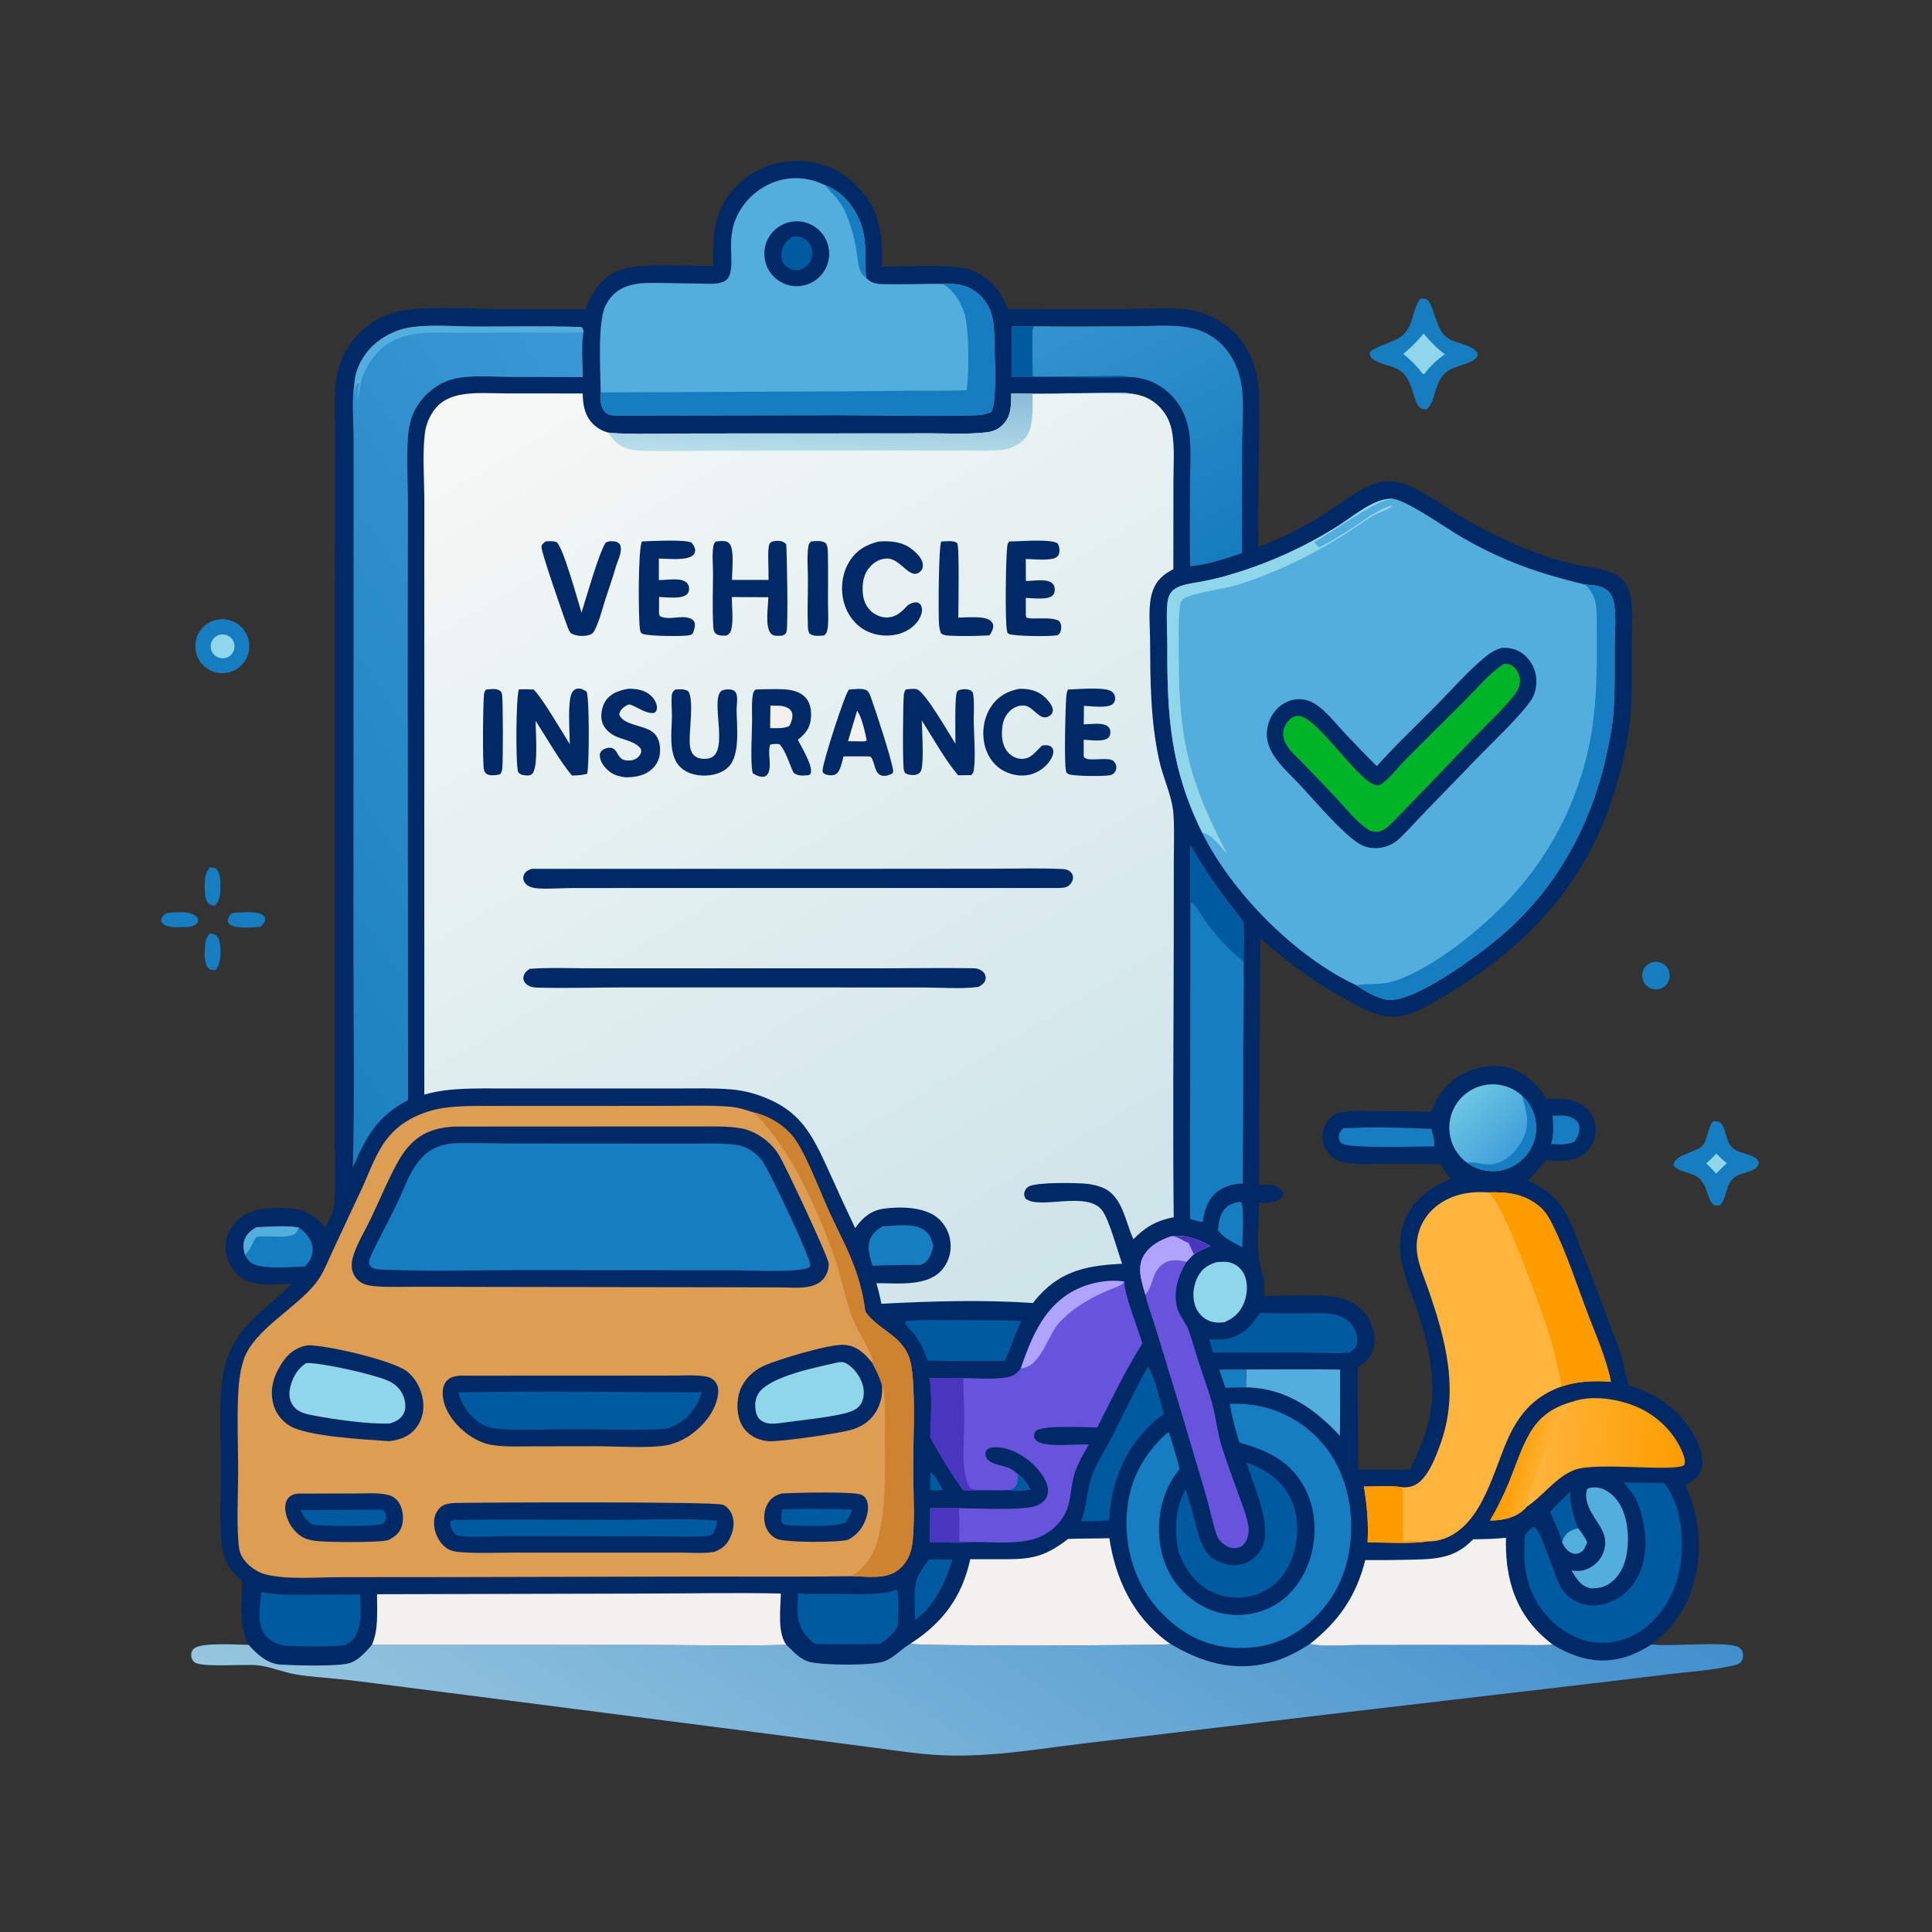 <svg width="60" height="60" viewBox="0 0 60 60" fill="none" xmlns="http://www.w3.org/2000/svg">
<rect x="0" y="0" width="60" height="60" fill="#333333" stroke="none"/>
<path d="M22.142 8.261C22.141 7.272 22.154 6.494 22.898 5.753C23.41 5.243 24.073 4.993 24.791 5C25.481 5.007 26.115 5.266 26.6 5.762C27.312 6.491 27.407 7.189 27.389 8.157L27.387 8.282C28.056 8.281 29.45 8.194 30.032 8.351C30.328 8.433 30.599 8.592 30.815 8.811C31.037 9.034 31.192 9.3 31.299 9.595L34.901 9.598C35.626 9.599 36.461 9.5 37.165 9.67C37.6 9.777 37.997 10.001 38.314 10.316C38.9 10.892 39.108 11.643 39.108 12.443C39.107 13.959 39.056 15.476 39.081 16.991C39.696 16.742 40.297 16.464 40.868 16.125C41.403 15.807 42.215 15.151 42.781 14.996C43.104 14.907 43.435 14.947 43.742 15.076C44.292 15.307 44.812 15.704 45.325 16.013C46.431 16.681 47.946 17.374 49.227 17.589C49.761 17.678 50.359 17.734 50.584 18.323C50.756 18.775 50.675 19.393 50.674 19.876C50.673 20.658 50.702 21.446 50.635 22.226C50.533 23.412 50.092 24.958 49.576 26.044C48.611 28.073 47.041 29.588 45.146 30.753C44.718 31.016 44.285 31.307 43.809 31.473C43.259 31.666 42.824 31.561 42.319 31.312C41.13 30.726 40.13 30.015 39.138 29.141L39.097 36.792C39.328 36.792 39.603 36.762 39.784 36.937C39.83 36.982 39.846 37.02 39.855 37.084C39.83 37.173 39.789 37.221 39.709 37.267C39.514 37.38 39.316 37.354 39.098 37.348C39.096 37.907 39.041 38.501 39.091 39.055C39.114 39.309 39.216 39.541 39.252 39.79C39.273 39.936 39.257 40.103 39.253 40.251C39.84 40.248 41.076 40.178 41.584 40.297C41.857 40.361 42.12 40.496 42.316 40.699C42.561 40.953 42.702 41.33 42.686 41.683C42.678 41.917 42.575 42.138 42.4 42.294C42.327 42.36 42.248 42.415 42.164 42.467C42.164 43.525 42.17 44.582 42.182 45.64C42.714 45.639 43.247 45.646 43.779 45.637C44.691 43.921 44.64 42.73 44.088 40.922C43.762 39.855 43.131 38.812 43.715 37.708C44.018 37.136 44.485 36.873 45.051 36.606C44.935 36.46 44.83 36.321 44.744 36.155C44.154 36.145 43.564 36.141 42.974 36.143C42.581 36.143 42.145 36.18 41.758 36.105C41.592 36.073 41.437 36.001 41.315 35.882C41.159 35.73 41.06 35.503 41.069 35.284C41.078 35.066 41.174 34.831 41.341 34.685C41.458 34.582 41.595 34.548 41.747 34.527C42.07 34.481 42.422 34.507 42.748 34.508C43.314 34.51 43.884 34.502 44.449 34.535C44.65 33.976 44.978 33.569 45.521 33.312C45.955 33.105 46.492 33.034 46.953 33.192C47.401 33.346 47.783 33.725 48.026 34.124C48.481 34.113 48.941 34.095 49.291 34.444C49.467 34.619 49.564 34.858 49.56 35.106C49.556 35.364 49.446 35.608 49.255 35.783C48.977 36.038 48.611 36.075 48.251 36.049C48.171 36.043 48.09 36.036 48.011 36.027C47.837 36.258 47.65 36.467 47.443 36.668C48.598 37.171 48.717 37.822 49.151 38.925C49.447 39.665 49.73 40.41 50.001 41.16C50.103 41.439 50.224 41.714 50.315 41.998C50.422 42.334 50.479 42.687 50.572 43.027C51.455 43.275 52.155 43.764 52.608 44.58C52.766 44.865 52.934 45.27 52.843 45.597C52.784 45.807 52.639 45.956 52.448 46.054C52.414 46.072 52.379 46.09 52.344 46.107C52.818 47.184 52.913 48.397 52.484 49.51C52.236 50.153 51.822 50.652 51.284 51.072C51.941 51.141 53.435 50.975 53.933 51.128C54.017 51.155 54.083 51.211 54.114 51.295C54.148 51.386 54.139 51.511 54.087 51.593C54.022 51.694 53.836 51.724 53.726 51.748C53.183 51.867 52.612 51.907 52.059 51.97L49.729 52.249L41.263 53.242L33.796 54.129C32.3 54.303 30.813 54.578 29.301 54.516C28.537 54.484 27.784 54.36 27.026 54.262L23.399 53.789L11.895 52.311C11.435 52.254 10.975 52.191 10.514 52.145C10.075 52.101 9.632 52.075 9.197 52.004C8.787 51.936 8.401 51.76 7.986 51.717C7.626 51.679 6.246 51.789 6.047 51.629C5.982 51.577 5.944 51.51 5.939 51.427C5.933 51.339 5.948 51.28 6.008 51.213C6.207 50.992 7.386 51.084 7.721 51.082C7.404 50.499 7.513 49.746 7.521 49.099C7.099 48.729 6.917 48.414 6.877 47.847C6.823 47.085 6.862 46.3 6.863 45.536C6.863 44.681 6.78 43.342 6.958 42.545C7.068 42.051 7.276 41.616 7.608 41.234C8.048 40.728 8.6 40.339 9.071 39.865C8.519 39.877 7.807 40.001 7.373 39.585C7.147 39.369 7.011 39.05 7.007 38.737C7.003 38.42 7.14 38.126 7.365 37.907C7.789 37.495 8.383 37.505 8.935 37.521C9.334 37.532 9.666 37.663 9.942 37.957C9.995 38.014 10.043 38.077 10.091 38.138C10.207 37.905 10.361 37.655 10.385 37.393C10.447 36.688 10.395 35.937 10.395 35.227L10.396 30.778L10.403 16.136L10.416 13.687C10.417 12.987 10.326 12.081 10.524 11.41C10.751 10.643 11.37 9.988 12.129 9.736C12.96 9.461 14.46 9.589 15.364 9.596L18.187 9.602C18.383 9.084 18.653 8.649 19.18 8.414C19.779 8.146 21.423 8.266 22.142 8.261Z" fill="#012966"/>
<path d="M36.347 51.052C37.317 51.627 38.299 51.924 39.425 51.637C39.883 51.521 40.292 51.308 40.686 51.05C41.029 51.147 41.815 51.085 42.2 51.085L45.244 51.084L47.166 51.084C47.511 51.084 47.87 51.105 48.214 51.071C48.886 51.473 49.569 51.689 50.352 51.496C50.688 51.413 50.995 51.257 51.284 51.071C51.941 51.139 53.435 50.974 53.933 51.127C54.017 51.153 54.083 51.21 54.114 51.294C54.148 51.384 54.139 51.509 54.087 51.591C54.022 51.693 53.836 51.723 53.726 51.747C53.183 51.865 52.612 51.905 52.059 51.968L49.729 52.248L41.263 53.24L33.796 54.128C32.3 54.302 30.813 54.576 29.301 54.514C28.537 54.483 27.784 54.359 27.026 54.261L23.399 53.787L11.895 52.31C11.435 52.252 10.975 52.19 10.514 52.144C10.075 52.1 9.632 52.074 9.197 52.002C8.787 51.935 8.401 51.759 7.986 51.715C7.626 51.678 6.246 51.788 6.047 51.627C5.982 51.575 5.944 51.509 5.939 51.426C5.933 51.338 5.948 51.278 6.008 51.211C6.207 50.991 7.386 51.083 7.721 51.081C7.989 51.384 8.305 51.672 8.728 51.697C9.164 51.722 10.472 51.758 10.84 51.654C10.984 51.614 11.112 51.526 11.222 51.426C11.339 51.321 11.448 51.206 11.548 51.084H20.076C21.521 51.085 22.977 51.121 24.421 51.081C24.639 51.292 24.852 51.542 25.158 51.617C25.568 51.716 27.117 51.738 27.488 51.584C27.764 51.471 27.98 51.228 28.234 51.071L28.27 51.049C28.48 51.134 36.234 51.099 36.326 51.063C36.334 51.06 36.34 51.056 36.347 51.052Z" fill="url(#paint0_linear_257_33404)"/>
<path d="M11.709 49.51L19.951 49.49C21.383 49.488 22.82 49.458 24.25 49.488C24.243 49.968 24.134 50.673 24.419 51.082C22.975 51.121 21.519 51.085 20.074 51.085H11.547C11.765 50.611 11.704 50.023 11.709 49.51Z" fill="#F2F1F0"/>
<path d="M33.172 47.793C33.599 47.773 34.025 47.786 34.452 47.77C34.641 49.032 35.195 50.207 36.244 50.979C36.278 51.004 36.312 51.028 36.347 51.052C36.34 51.055 36.333 51.06 36.326 51.062C36.234 51.098 28.48 51.134 28.27 51.048C29.275 50.398 29.871 49.611 30.132 48.422L31.273 48.423C32.112 48.421 32.5 48.305 33.172 47.793Z" fill="#F2F1F0"/>
<path d="M45.747 47.806C46.088 47.799 46.431 47.795 46.77 47.756C46.739 48.827 46.972 49.83 47.724 50.631C47.876 50.792 48.042 50.933 48.214 51.072C47.87 51.105 47.511 51.085 47.165 51.085L45.244 51.085L42.199 51.086C41.814 51.086 41.028 51.148 40.685 51.051C41.582 50.342 42.12 49.567 42.399 48.45C42.851 48.453 43.302 48.449 43.754 48.44C44.505 48.421 45.126 48.424 45.692 47.861C45.71 47.843 45.729 47.824 45.747 47.806Z" fill="#F2F1F0"/>
<path d="M31.405 12.218C32.299 12.244 33.206 12.207 34.101 12.206C34.458 12.205 34.864 12.169 35.214 12.236C35.585 12.291 35.892 12.466 36.122 12.764C36.278 12.967 36.364 13.194 36.405 13.445C36.485 13.925 36.442 14.46 36.442 14.945L36.44 17.676C36.134 17.832 35.911 18.023 35.796 18.358C35.646 18.797 35.712 19.351 35.716 19.811C35.725 21.103 35.721 22.341 36 23.612C36.118 24.151 36.401 24.722 36.441 25.266C36.476 25.741 36.455 26.233 36.454 26.71L36.452 29.198C36.448 32.065 36.419 34.935 36.451 37.802C35.928 37.902 35.567 38.104 35.199 38.486L35.187 38.46C34.938 37.909 34.854 37.123 34.224 36.876C34.076 36.818 33.92 36.781 33.761 36.765C33.434 36.73 32.226 36.71 31.962 36.841C31.883 36.88 31.839 36.943 31.815 37.027C31.793 37.105 31.814 37.151 31.847 37.221C32.286 37.588 33.782 36.95 34.243 37.611C34.457 37.919 34.704 38.839 34.849 39.247C33.82 39.298 32.999 39.44 32.272 40.235C32.204 40.309 32.14 40.386 32.081 40.466C30.516 40.361 28.935 40.408 27.371 40.49C27.332 40.273 27.277 40.064 27.218 39.851C27.845 39.846 28.753 39.964 29.221 39.472C29.434 39.245 29.543 38.941 29.522 38.631C29.504 38.314 29.356 38.019 29.112 37.817C28.699 37.478 27.971 37.468 27.464 37.534C27.078 37.585 26.828 37.78 26.601 38.082C26.586 38.101 26.572 38.122 26.558 38.142C26.278 37.552 26.005 36.959 25.738 36.362C25.214 35.212 24.851 34.467 23.588 34.023C23.29 33.918 22.993 33.856 22.678 33.83C22.145 33.787 21.603 33.803 21.069 33.803L18.59 33.803L15.851 33.804C15.3 33.805 14.743 33.79 14.194 33.826C13.844 33.848 13.514 33.899 13.177 33.994L13.176 19.709L13.177 15.548C13.177 14.883 13.115 14.091 13.196 13.445C13.235 13.133 13.391 12.797 13.621 12.578C13.793 12.413 14.045 12.311 14.275 12.265C14.738 12.173 15.268 12.217 15.74 12.217L18.096 12.219C18.104 12.583 18.157 12.917 18.433 13.182C18.562 13.304 18.719 13.391 18.891 13.434C18.992 13.447 19.093 13.455 19.195 13.459C19.992 13.491 20.802 13.462 21.6 13.462L26.15 13.46L28.965 13.458C29.513 13.458 30.087 13.491 30.631 13.427C30.836 13.403 30.986 13.345 31.137 13.197C31.412 12.929 31.403 12.573 31.405 12.218Z" fill="url(#paint1_linear_257_33404)"/>
<path d="M31.407 12.218C32.301 12.244 33.207 12.207 34.103 12.206C34.46 12.205 34.865 12.169 35.216 12.236C34.175 12.212 33.106 12.192 32.068 12.239C32.06 12.685 32.13 13.338 31.781 13.674C31.651 13.8 31.374 13.934 31.195 13.96C30.747 14.026 30.241 13.987 29.787 13.989L27.103 13.993L22.424 13.997C21.602 13.998 20.769 14.03 19.949 13.997C19.59 13.982 19.302 13.935 19.051 13.65C18.993 13.584 18.936 13.511 18.893 13.434C18.994 13.447 19.095 13.455 19.197 13.459C19.994 13.491 20.804 13.462 21.602 13.462L26.151 13.46L28.967 13.458C29.515 13.458 30.089 13.491 30.632 13.427C30.838 13.403 30.987 13.345 31.139 13.197C31.413 12.929 31.404 12.573 31.407 12.218Z" fill="url(#paint2_linear_257_33404)"/>
<path d="M16.51 26.983L26.902 26.982L30.818 26.979C31.518 26.979 32.225 26.957 32.925 26.985C33.026 26.989 33.144 26.992 33.226 27.061C33.283 27.108 33.321 27.165 33.324 27.241C33.326 27.319 33.29 27.399 33.239 27.458C33.142 27.572 33.03 27.569 32.89 27.577L20.388 27.577L17.689 27.58C17.396 27.58 16.783 27.632 16.528 27.561C16.423 27.533 16.324 27.471 16.275 27.371C16.244 27.306 16.241 27.233 16.271 27.167C16.318 27.062 16.408 27.019 16.51 26.983Z" fill="#012966"/>
<path d="M16.451 30.087C17.074 30.043 17.715 30.071 18.339 30.072L21.673 30.072L27.471 30.072C28.39 30.072 29.311 30.054 30.23 30.07C30.351 30.072 30.478 30.112 30.557 30.21C30.602 30.267 30.621 30.338 30.606 30.411C30.581 30.533 30.497 30.586 30.397 30.643C30.368 30.648 30.339 30.654 30.309 30.658C29.807 30.715 29.248 30.669 28.739 30.668L25.478 30.666L19.439 30.665C18.521 30.665 17.595 30.696 16.679 30.671C16.557 30.668 16.429 30.64 16.337 30.555C16.279 30.502 16.247 30.432 16.255 30.353C16.268 30.224 16.354 30.157 16.451 30.087Z" fill="#012966"/>
<path d="M16.113 21.412C16.267 21.399 16.42 21.409 16.573 21.414C16.867 21.711 17.436 22.705 17.696 23.11C17.693 22.745 17.621 21.822 17.753 21.536C17.784 21.467 17.84 21.408 17.915 21.39C18.024 21.362 18.129 21.422 18.218 21.477C18.307 21.661 18.302 23.772 18.235 24.031C18.077 24.075 17.928 24.08 17.765 24.086C17.395 23.657 16.959 22.885 16.634 22.386C16.631 22.711 16.729 23.845 16.525 24.036C16.468 24.09 16.393 24.085 16.32 24.08C16.221 24.073 16.156 24.053 16.089 23.977C16.01 23.674 16.024 21.694 16.113 21.412Z" fill="#012966"/>
<path d="M23.868 18.01L23.865 17.638C23.864 17.494 23.827 16.935 23.921 16.858C23.987 16.804 24.082 16.795 24.165 16.797C24.273 16.8 24.342 16.824 24.417 16.903C24.441 17.236 24.477 19.388 24.428 19.609C24.41 19.689 24.373 19.697 24.308 19.738C24.19 19.743 24.031 19.772 23.943 19.678C23.75 19.473 23.858 18.831 23.861 18.548L22.729 18.542C22.724 18.858 22.783 19.235 22.713 19.541C22.691 19.64 22.657 19.68 22.573 19.735C22.453 19.743 22.328 19.753 22.226 19.675C22.148 19.616 22.152 19.469 22.147 19.377C22.121 18.852 22.143 18.316 22.144 17.79C22.145 17.529 22.105 17.181 22.161 16.928C22.172 16.882 22.198 16.851 22.228 16.817C22.358 16.808 22.541 16.769 22.644 16.869C22.819 17.038 22.73 17.745 22.732 18.009L23.868 18.01Z" fill="#012966"/>
<path d="M23.462 21.413C23.752 21.404 24.051 21.393 24.34 21.407C24.59 21.42 24.861 21.48 25.03 21.679C25.183 21.859 25.205 22.113 25.18 22.338C25.15 22.626 24.994 22.803 24.777 22.974C24.886 23.195 25.246 23.775 25.18 24.009C25.168 24.05 25.145 24.054 25.111 24.075C24.937 24.084 24.791 24.112 24.645 23.999C24.52 23.738 24.402 23.314 24.205 23.107C24.105 23.104 24.016 23.098 23.919 23.127C23.829 23.384 23.964 23.702 23.874 23.971C23.849 24.047 23.813 24.083 23.742 24.12C23.6 24.139 23.496 24.087 23.378 24.014C23.363 23.951 23.353 23.892 23.348 23.827C23.315 23.37 23.349 22.892 23.357 22.433C23.361 22.155 23.335 21.831 23.383 21.559C23.394 21.495 23.421 21.461 23.462 21.413Z" fill="#012966"/>
<path d="M23.925 21.914C24.062 21.916 24.227 21.905 24.359 21.942C24.453 21.969 24.556 22.025 24.591 22.121C24.644 22.262 24.576 22.421 24.515 22.546C24.328 22.635 24.12 22.613 23.918 22.611L23.925 21.914Z" fill="#F2F1F0"/>
<path d="M28.126 21.413C28.223 21.403 28.375 21.378 28.47 21.404C28.726 21.474 29.488 22.811 29.672 23.099C29.672 22.859 29.646 21.622 29.718 21.492C29.731 21.469 29.755 21.454 29.773 21.435C29.886 21.398 30.048 21.384 30.154 21.45C30.223 21.493 30.221 21.543 30.23 21.615C30.262 21.872 30.237 22.159 30.24 22.42C30.247 22.899 30.303 23.437 30.244 23.909C30.235 23.979 30.21 24.017 30.168 24.071C30.03 24.076 29.891 24.075 29.753 24.076C29.343 23.587 28.974 22.918 28.627 22.373C28.637 22.726 28.691 23.592 28.617 23.894C28.599 23.967 28.567 24.006 28.499 24.041C28.409 24.087 28.249 24.073 28.159 24.035C28.105 24.013 28.094 23.994 28.075 23.937C28.023 23.785 28.044 21.79 28.07 21.575C28.077 21.513 28.098 21.467 28.126 21.413Z" fill="#012966"/>
<path d="M27.299 16.816C27.661 16.798 27.993 16.815 28.298 17.04C28.44 17.145 28.637 17.331 28.658 17.519C28.667 17.593 28.654 17.672 28.602 17.727C28.277 18.073 27.996 17.357 27.564 17.346C27.38 17.341 27.206 17.422 27.073 17.546C26.879 17.729 26.798 17.964 26.79 18.225C26.782 18.504 26.827 18.758 27.031 18.963C27.164 19.096 27.382 19.188 27.571 19.176C27.84 19.16 27.998 19.004 28.171 18.82C28.202 18.792 28.206 18.785 28.247 18.762C28.325 18.718 28.422 18.695 28.509 18.715C28.553 18.746 28.585 18.756 28.606 18.808C28.655 18.924 28.631 19.046 28.581 19.157C28.469 19.407 28.221 19.587 27.966 19.671C27.617 19.785 27.212 19.754 26.887 19.583C26.55 19.406 26.317 19.09 26.214 18.727C26.095 18.311 26.142 17.836 26.365 17.461C26.583 17.096 26.896 16.911 27.299 16.816Z" fill="#012966"/>
<path d="M19.938 16.815C20.214 16.804 21.289 16.745 21.48 16.853C21.526 16.914 21.587 16.997 21.588 17.078C21.589 17.146 21.572 17.198 21.52 17.244C21.323 17.42 20.725 17.349 20.461 17.345V18.014C20.686 18.019 21.094 17.938 21.285 18.065C21.355 18.112 21.384 18.161 21.398 18.244C21.41 18.315 21.388 18.399 21.338 18.451C21.18 18.617 20.68 18.544 20.469 18.539L20.466 18.957C20.463 19.021 20.465 19.067 20.486 19.129C20.75 19.283 21.131 19.097 21.417 19.199C21.481 19.222 21.54 19.256 21.565 19.322C21.607 19.43 21.555 19.562 21.519 19.665C21.485 19.701 21.463 19.712 21.413 19.726C21.24 19.772 20.071 19.758 19.943 19.679C19.892 19.648 19.885 19.602 19.875 19.546C19.823 19.248 19.811 16.998 19.938 16.815Z" fill="#012966"/>
<path d="M26.363 21.416C26.511 21.406 26.758 21.367 26.895 21.428C26.994 21.471 27.037 21.631 27.071 21.727C27.214 22.127 27.684 23.558 27.735 23.92C27.741 23.959 27.733 23.985 27.717 24.019C27.622 24.067 27.518 24.109 27.409 24.092C27.151 24.049 27.179 23.692 27.057 23.525C27.027 23.484 27.001 23.495 26.955 23.49L26.198 23.489C26.16 23.624 26.129 23.775 26.072 23.902C26.04 23.974 25.989 24.037 25.912 24.063C25.82 24.093 25.663 24.078 25.585 24.019C25.547 23.991 25.546 23.963 25.547 23.916C25.555 23.662 26.234 21.561 26.363 21.416Z" fill="#012966"/>
<path d="M26.617 22.074C26.751 22.222 26.878 22.783 26.916 22.991C26.873 23.035 26.81 23.021 26.75 23.024L26.336 23.019L26.617 22.074Z" fill="#F2F1F0"/>
<path d="M31.335 16.818C31.645 16.813 32.619 16.73 32.84 16.871C32.884 16.941 32.898 16.992 32.902 17.075C32.906 17.162 32.894 17.24 32.82 17.298C32.649 17.431 32.072 17.36 31.856 17.36L31.86 18.043C32.079 18.046 32.488 17.962 32.667 18.104C32.722 18.148 32.748 18.207 32.755 18.276C32.763 18.354 32.746 18.442 32.685 18.497C32.525 18.642 32.064 18.571 31.857 18.569L31.858 19.074C31.862 19.105 31.859 19.137 31.871 19.165C31.916 19.271 32.684 19.121 32.901 19.295C32.942 19.361 32.96 19.407 32.957 19.486C32.953 19.589 32.933 19.653 32.86 19.722C32.689 19.775 31.468 19.762 31.327 19.685C31.283 19.662 31.283 19.631 31.273 19.586C31.207 19.299 31.236 17.306 31.282 16.956C31.289 16.899 31.305 16.865 31.335 16.818Z" fill="#012966"/>
<path d="M16.943 16.814C17.062 16.808 17.173 16.794 17.287 16.837C17.494 16.997 17.953 18.69 18.06 19.026C18.194 18.6 18.599 17.172 18.809 16.853C18.882 16.809 18.943 16.807 19.025 16.809C19.127 16.812 19.185 16.831 19.256 16.909C19.334 17.117 19.216 17.335 19.147 17.533C19.038 17.914 18.904 18.291 18.783 18.668C18.689 18.961 18.61 19.288 18.472 19.563C18.429 19.649 18.393 19.691 18.3 19.719C18.137 19.768 17.889 19.762 17.742 19.669C17.684 19.633 17.659 19.549 17.635 19.489C17.528 19.222 16.816 17.166 16.816 16.993C16.817 16.903 16.883 16.869 16.943 16.814Z" fill="#012966"/>
<path d="M20.967 21.415C21.109 21.407 21.256 21.385 21.378 21.47C21.554 21.749 21.402 22.682 21.419 23.061C21.426 23.208 21.451 23.372 21.57 23.473C21.673 23.561 21.819 23.575 21.95 23.564C22.709 23.503 22.049 21.805 22.388 21.468C22.435 21.42 22.544 21.411 22.609 21.41C22.682 21.408 22.774 21.419 22.827 21.477C22.932 21.592 22.881 21.861 22.874 22.008C22.877 22.514 23.001 23.442 22.625 23.816C22.42 24.019 22.121 24.091 21.84 24.086C21.563 24.081 21.282 23.997 21.092 23.786C20.757 23.414 20.862 22.714 20.867 22.253C20.869 22.047 20.845 21.842 20.859 21.636C20.867 21.524 20.882 21.49 20.967 21.415Z" fill="#012966"/>
<path d="M19.532 21.389C19.792 21.392 20.037 21.431 20.231 21.619C20.324 21.709 20.42 21.879 20.399 22.013C20.386 22.093 20.372 22.102 20.309 22.142C20.041 22.169 19.802 21.953 19.553 21.876C19.514 21.882 19.484 21.892 19.45 21.912C19.339 21.978 19.259 22.053 19.23 22.182C19.346 22.539 20.031 22.509 20.302 22.762C20.444 22.894 20.492 23.072 20.499 23.261C20.507 23.473 20.446 23.677 20.298 23.833C20.055 24.088 19.767 24.135 19.431 24.141C19.275 24.119 19.124 24.09 18.989 24.004C18.837 23.908 18.665 23.714 18.634 23.532C18.62 23.451 18.624 23.389 18.678 23.325C18.725 23.269 18.846 23.221 18.918 23.22C19.15 23.217 19.147 23.433 19.29 23.553C19.37 23.621 19.507 23.627 19.607 23.612C19.716 23.596 19.824 23.532 19.88 23.434C19.922 23.361 19.916 23.337 19.904 23.259C19.726 23 19.286 22.977 19.025 22.816C18.857 22.712 18.725 22.562 18.686 22.365C18.649 22.172 18.702 21.913 18.816 21.753C18.985 21.517 19.259 21.429 19.532 21.389Z" fill="#012966"/>
<path d="M33.164 21.414C33.444 21.408 34.328 21.322 34.526 21.476C34.591 21.527 34.621 21.584 34.631 21.665C34.64 21.736 34.614 21.811 34.562 21.86C34.406 22.006 33.87 21.927 33.663 21.921L33.657 22.494C33.851 22.495 34.203 22.433 34.371 22.537C34.434 22.576 34.471 22.624 34.481 22.699C34.49 22.769 34.477 22.847 34.428 22.901C34.291 23.055 33.841 22.98 33.656 22.972L33.655 23.38C33.654 23.403 33.651 23.455 33.654 23.477C33.685 23.698 34.401 23.483 34.573 23.629C34.631 23.678 34.665 23.749 34.668 23.825C34.67 23.897 34.644 23.965 34.591 24.014C34.559 24.044 34.517 24.067 34.473 24.075C34.244 24.114 33.472 24.103 33.246 24.059C33.202 24.05 33.138 24.026 33.117 23.983C33.035 23.813 33.091 21.913 33.113 21.647C33.12 21.561 33.133 21.493 33.164 21.414Z" fill="#012966"/>
<path d="M31.661 21.391C31.915 21.389 32.166 21.43 32.373 21.589C32.485 21.676 32.702 21.897 32.696 22.055C32.693 22.126 32.671 22.177 32.612 22.22C32.307 22.445 32.12 21.964 31.841 21.917C31.683 21.89 31.528 21.943 31.406 22.042C31.242 22.175 31.153 22.361 31.129 22.568C31.097 22.848 31.11 23.14 31.304 23.364C31.405 23.481 31.559 23.562 31.715 23.567C32.025 23.578 32.145 23.348 32.351 23.167L32.371 23.15C32.427 23.144 32.517 23.138 32.571 23.154C32.65 23.179 32.664 23.207 32.706 23.272C32.72 23.385 32.702 23.463 32.645 23.562C32.508 23.806 32.259 23.989 31.989 24.056C31.694 24.129 31.364 24.062 31.108 23.903C30.818 23.721 30.635 23.423 30.568 23.091C30.49 22.701 30.558 22.272 30.782 21.94C30.999 21.62 31.29 21.46 31.661 21.391Z" fill="#012966"/>
<path d="M29.23 16.817C29.366 16.812 29.622 16.773 29.727 16.868C29.799 16.933 29.762 18.925 29.761 19.181C30.007 19.179 30.586 19.116 30.763 19.279C30.808 19.321 30.841 19.364 30.845 19.426C30.851 19.526 30.79 19.66 30.723 19.732C30.334 19.751 29.919 19.763 29.53 19.743C29.433 19.738 29.288 19.737 29.219 19.66C29.183 19.556 29.165 19.454 29.159 19.345C29.141 18.996 29.147 17.011 29.23 16.817Z" fill="#012966"/>
<path d="M25.189 16.815C25.345 16.805 25.506 16.776 25.643 16.866C25.719 16.972 25.709 17.131 25.712 17.257C25.72 17.744 25.715 18.233 25.714 18.72C25.713 18.992 25.745 19.324 25.689 19.589C25.675 19.653 25.642 19.688 25.598 19.734C25.438 19.742 25.264 19.779 25.133 19.669C25.093 19.588 25.091 19.5 25.088 19.412C25.071 18.941 25.091 18.463 25.091 17.992C25.09 17.667 25.056 17.294 25.103 16.976C25.115 16.892 25.134 16.875 25.189 16.815Z" fill="#012966"/>
<path d="M15.088 21.417C15.209 21.406 15.384 21.374 15.494 21.433C15.559 21.468 15.573 21.489 15.59 21.561C15.626 21.711 15.622 23.586 15.601 23.841C15.594 23.922 15.58 23.977 15.533 24.046C15.423 24.07 15.245 24.103 15.139 24.049C15.075 24.016 15.045 23.974 15.03 23.905C14.981 23.683 15 21.85 15.031 21.569C15.037 21.508 15.057 21.468 15.088 21.417Z" fill="#012966"/>
<path d="M26.442 48.951C24.873 48.974 23.301 48.959 21.731 48.961L14.005 48.978L10.552 48.981C9.855 48.981 8.868 49.067 8.214 48.885C7.941 48.809 7.646 48.582 7.51 48.335C7.443 48.214 7.421 48.09 7.409 47.954C7.345 47.215 7.396 46.439 7.396 45.696C7.396 44.844 7.351 43.965 7.408 43.117C7.428 42.823 7.473 42.517 7.564 42.237C7.869 41.297 9.214 40.623 9.817 39.835C10.049 39.532 10.19 39.152 10.35 38.807L11.24 36.907C11.472 36.402 11.664 35.83 12.003 35.388C12.239 35.081 12.515 34.862 12.862 34.692C13.196 34.529 13.556 34.427 13.925 34.389C14.471 34.33 15.03 34.347 15.579 34.346L18.044 34.346L20.891 34.343C21.482 34.342 22.08 34.322 22.669 34.369C22.921 34.389 23.163 34.466 23.4 34.547C23.904 34.655 24.437 34.995 24.722 35.429C25.081 35.976 25.457 36.978 25.747 37.619C26.013 38.208 26.34 38.8 26.556 39.409C26.71 39.837 26.816 40.281 26.873 40.733C26.88 40.742 26.886 40.751 26.893 40.76C27.248 41.25 27.861 41.428 28.16 41.987C28.273 42.199 28.311 42.426 28.334 42.663C28.422 43.554 28.361 44.685 28.36 45.599C28.36 46.285 28.425 47.392 28.319 48.026C28.267 48.333 28.103 48.617 27.843 48.794C27.46 49.053 26.884 48.953 26.442 48.951Z" fill="#DD9D53"/>
<path d="M23.4 34.547C23.904 34.655 24.437 34.995 24.723 35.429C25.082 35.976 25.457 36.978 25.747 37.619C26.014 38.208 26.34 38.8 26.556 39.409C26.71 39.838 26.817 40.281 26.874 40.733C26.88 40.742 26.887 40.751 26.893 40.76C27.248 41.25 27.861 41.428 28.16 41.987C28.273 42.199 28.311 42.426 28.335 42.663C28.422 43.554 28.361 44.685 28.361 45.599C28.36 46.285 28.426 47.392 28.319 48.027C28.267 48.333 28.104 48.618 27.843 48.794C27.461 49.053 26.884 48.953 26.443 48.952C26.629 48.825 26.8 48.681 26.938 48.502C27.184 48.181 27.297 47.738 27.365 47.343C27.515 46.466 27.482 45.516 27.481 44.627C27.481 44.11 27.504 43.573 27.433 43.06L27.396 43.033C27.323 42.778 27.208 42.555 27.087 42.321C27.1 42.292 27.102 42.262 27.107 42.23C26.939 41.754 26.626 41.341 26.452 40.872C26.254 40.337 26.155 39.775 25.976 39.234C25.482 37.742 24.549 35.624 23.4 34.547Z" fill="#CD832F"/>
<path d="M27.394 43.033C27.396 43.096 27.396 43.159 27.394 43.222C27.381 43.552 27.229 43.889 26.983 44.111C26.839 44.242 26.667 44.331 26.482 44.391C26.122 44.507 24.262 44.778 23.884 44.758C23.607 44.743 23.34 44.632 23.154 44.421C22.947 44.187 22.887 43.863 22.906 43.558C22.929 43.191 23.082 42.886 23.363 42.647C23.479 42.548 23.617 42.459 23.757 42.4C24.204 42.209 25.788 41.727 26.225 41.766C26.619 41.801 26.851 42.031 27.085 42.322C27.207 42.555 27.322 42.779 27.394 43.033Z" fill="#012966"/>
<path d="M26.054 42.305C26.138 42.296 26.202 42.298 26.277 42.339C26.525 42.474 26.741 42.78 26.804 43.053C26.848 43.242 26.831 43.466 26.716 43.629C26.62 43.765 26.469 43.824 26.314 43.871C25.847 44.012 24.773 44.118 24.239 44.193C24.049 44.218 23.846 44.241 23.674 44.139C23.567 44.076 23.505 43.978 23.478 43.858C23.432 43.652 23.444 43.449 23.56 43.269C23.909 42.731 25.447 42.442 26.054 42.305Z" fill="#90D6EA"/>
<path d="M14.104 34.987L19.977 34.984L21.672 34.984C22.117 34.985 22.571 34.966 23.011 35.041C23.299 35.091 23.58 35.242 23.805 35.426C23.965 35.557 24.092 35.707 24.199 35.885C24.398 36.215 25.72 39.023 25.735 39.243C25.746 39.412 25.667 39.618 25.552 39.741C25.43 39.87 25.246 39.937 25.075 39.965C24.797 40.011 24.486 39.981 24.205 39.981L22.648 39.977L15.26 39.966L12.925 39.961C12.502 39.96 12.063 39.982 11.642 39.944C11.467 39.928 11.297 39.903 11.158 39.789C11.02 39.677 10.94 39.53 10.926 39.352C10.915 39.208 10.946 39.069 10.993 38.934C11.126 38.558 11.357 38.179 11.53 37.816C11.811 37.228 12.061 36.604 12.382 36.039C12.47 35.882 12.574 35.735 12.693 35.601C13.079 35.168 13.54 35.019 14.104 34.987Z" fill="#012966"/>
<path d="M14.005 35.512C14.595 35.482 15.196 35.51 15.788 35.512L19.089 35.514L21.386 35.516C21.863 35.517 22.358 35.492 22.832 35.549C23.062 35.578 23.258 35.665 23.438 35.811C23.55 35.901 23.655 36.014 23.729 36.137C23.951 36.508 25.149 38.994 25.163 39.284C25.164 39.324 25.171 39.324 25.144 39.349C24.939 39.534 23.141 39.452 22.795 39.45L15.995 39.446C14.684 39.446 13.354 39.488 12.043 39.435C11.906 39.43 11.672 39.433 11.553 39.367C11.504 39.34 11.471 39.269 11.467 39.215C11.463 39.148 11.483 39.079 11.51 39.019C11.757 38.481 12.049 37.96 12.307 37.428C12.522 36.986 12.687 36.461 12.992 36.074C13.257 35.738 13.585 35.564 14.005 35.512Z" fill="#167DC0"/>
<path d="M14.274 42.723L19.429 42.721L20.942 42.719C21.254 42.718 21.587 42.695 21.895 42.744C22.039 42.767 22.151 42.818 22.235 42.943C22.318 43.067 22.317 43.221 22.29 43.363C22.193 43.874 21.831 44.291 21.418 44.582C21.205 44.724 20.944 44.84 20.692 44.885C20.154 44.983 19.108 44.914 18.519 44.914L16.599 44.917C16.158 44.917 15.696 44.944 15.26 44.872C15.01 44.831 14.767 44.71 14.56 44.567C14.192 44.313 13.832 43.88 13.761 43.428C13.734 43.263 13.743 43.05 13.85 42.911C13.958 42.77 14.106 42.741 14.274 42.723Z" fill="#012966"/>
<path d="M14.23 43.24C16.75 43.192 19.28 43.233 21.801 43.238C21.7 43.528 21.58 43.744 21.375 43.971C21.209 44.127 21.011 44.264 20.794 44.337C20.69 44.372 20.577 44.382 20.467 44.386C19.569 44.422 18.656 44.383 17.756 44.384C17.024 44.384 16.265 44.432 15.536 44.38C15.342 44.366 15.169 44.339 14.995 44.245C14.603 44.033 14.353 43.659 14.23 43.24Z" fill="#005AA0"/>
<path d="M14.089 46.677C14.778 46.661 22.195 46.625 22.453 46.733C22.573 46.784 22.671 46.899 22.722 47.017C22.814 47.231 22.792 47.462 22.708 47.675C22.602 47.942 22.476 48.07 22.214 48.184C22.176 48.194 22.177 48.195 22.132 48.201C21.811 48.251 21.442 48.217 21.117 48.217H19.201L16.033 48.218C15.477 48.218 14.905 48.245 14.351 48.207C14.167 48.193 14.001 48.178 13.848 48.063C13.647 47.912 13.522 47.662 13.487 47.416C13.459 47.214 13.498 47.014 13.632 46.855C13.749 46.717 13.919 46.695 14.089 46.677Z" fill="#012966"/>
<path d="M14.119 47.205C15.754 47.17 17.394 47.202 19.03 47.201C20.055 47.2 21.279 47.14 22.276 47.224C22.24 47.415 22.22 47.547 22.079 47.686C21.59 47.745 21.068 47.714 20.576 47.714L17.846 47.708L15.615 47.709C15.225 47.71 14.502 47.771 14.156 47.669C14.1 47.604 14.053 47.539 14.015 47.461C13.973 47.376 13.97 47.318 14.002 47.231L14.119 47.205Z" fill="#005AA0"/>
<path d="M9.538 41.78C10.136 41.764 12.155 42.243 12.613 42.572C12.892 42.773 13.078 43.123 13.132 43.458C13.182 43.768 13.122 44.087 12.927 44.338C12.71 44.617 12.426 44.713 12.09 44.757C11.374 44.707 9.544 44.614 8.999 44.28C8.737 44.119 8.545 43.867 8.479 43.565C8.378 43.106 8.502 42.725 8.748 42.343C8.95 42.031 9.172 41.858 9.538 41.78Z" fill="#012966"/>
<path d="M9.513 42.331C9.975 42.311 11.609 42.685 12.028 42.869C12.272 42.976 12.444 43.127 12.536 43.382C12.594 43.542 12.616 43.739 12.537 43.897C12.451 44.07 12.288 44.149 12.112 44.206C11.475 44.24 10.345 44.078 9.702 43.953C9.455 43.905 9.22 43.846 9.079 43.618C8.977 43.453 8.97 43.27 9.013 43.086C9.086 42.775 9.239 42.502 9.513 42.331Z" fill="#90D6EA"/>
<path d="M9.23 46.384L11.014 46.382C11.344 46.383 11.729 46.348 12.05 46.426C12.204 46.463 12.327 46.558 12.406 46.695C12.521 46.897 12.546 47.198 12.471 47.417C12.402 47.62 12.252 47.729 12.069 47.824C12.054 47.828 12.039 47.833 12.023 47.837C11.736 47.91 10.133 47.898 9.815 47.855C9.667 47.835 9.512 47.806 9.383 47.729C9.126 47.574 8.935 47.285 8.876 46.993C8.845 46.844 8.846 46.676 8.937 46.547C9.011 46.442 9.108 46.409 9.23 46.384Z" fill="#012966"/>
<path d="M11.73 46.884C11.805 46.878 11.843 46.878 11.912 46.91C11.961 46.974 11.993 47.026 11.992 47.111C11.992 47.186 11.96 47.257 11.904 47.307C11.763 47.435 9.994 47.394 9.718 47.353C9.507 47.23 9.434 47.113 9.334 46.897L11.73 46.884Z" fill="#005AA0"/>
<path d="M24.286 46.379C24.75 46.358 26.313 46.32 26.691 46.403C26.785 46.423 26.85 46.47 26.897 46.553C26.994 46.723 26.958 46.958 26.902 47.136C26.806 47.439 26.621 47.669 26.341 47.818C26.022 47.909 24.368 47.912 24.108 47.784C23.943 47.702 23.825 47.554 23.77 47.379C23.703 47.163 23.726 46.915 23.833 46.715C23.937 46.521 24.08 46.438 24.286 46.379Z" fill="#012966"/>
<path d="M24.291 46.873C25.012 46.856 25.746 46.852 26.467 46.88C26.41 47.021 26.354 47.147 26.267 47.274C26.014 47.438 24.851 47.39 24.505 47.368C24.407 47.362 24.343 47.36 24.278 47.285C24.243 47.147 24.273 47.011 24.291 46.873Z" fill="#005AA0"/>
<path d="M37.339 25.866C36.365 23.902 36.243 22.268 36.253 20.128C36.255 19.716 36.223 19.297 36.243 18.887C36.252 18.695 36.274 18.464 36.431 18.331C36.507 18.266 36.604 18.22 36.7 18.188C36.906 18.12 37.133 18.098 37.346 18.056C37.667 17.993 37.979 17.917 38.291 17.82C39.441 17.474 40.538 16.974 41.553 16.333C42.016 16.046 42.707 15.436 43.27 15.494C43.699 15.543 44.948 16.425 45.396 16.684C45.741 16.883 46.094 17.067 46.455 17.235C47.349 17.651 48.274 17.926 49.23 18.154C49.493 18.176 49.775 18.174 49.967 18.385C50.064 18.491 50.109 18.627 50.13 18.766C50.195 19.186 50.146 19.672 50.143 20.098C50.138 20.775 50.16 21.458 50.105 22.134C50.065 22.626 49.964 23.116 49.853 23.596C49.353 25.758 48.265 27.684 46.554 29.12C45.887 29.68 43.919 31.145 43.091 31.05C42.794 31.016 42.37 30.771 42.122 30.599C40.236 29.722 38.254 27.725 37.339 25.866Z" fill="#53AEDD"/>
<path d="M49.231 18.154C49.494 18.176 49.776 18.174 49.968 18.385C50.065 18.491 50.11 18.627 50.132 18.766C50.196 19.186 50.148 19.672 50.145 20.097C50.139 20.775 50.162 21.458 50.106 22.134C50.066 22.626 49.966 23.116 49.855 23.596C49.354 25.758 48.266 27.684 46.555 29.12C45.888 29.68 43.921 31.145 43.092 31.05C42.795 31.016 42.371 30.771 42.123 30.599C42.451 30.531 42.799 30.591 43.135 30.51C44.255 30.239 45.764 29.04 46.583 28.221C48.223 26.61 49.254 24.481 49.501 22.195C49.61 21.22 49.592 20.196 49.588 19.213C49.586 18.774 49.554 18.476 49.231 18.154Z" fill="#167DC0"/>
<path d="M37.339 25.866C36.365 23.902 36.243 22.268 36.253 20.128C36.255 19.716 36.223 19.297 36.243 18.887C36.252 18.695 36.274 18.464 36.431 18.331C36.507 18.266 36.604 18.22 36.7 18.188C36.906 18.12 37.133 18.098 37.346 18.056C37.667 17.993 37.979 17.917 38.291 17.82C39.441 17.474 40.538 16.974 41.553 16.333C42.016 16.046 42.707 15.436 43.27 15.494L43.094 15.524C42.647 15.597 41.354 16.534 40.842 16.823L40.828 16.854L40.959 17.002C41.34 16.819 41.732 16.57 42.086 16.335C42.446 16.096 42.776 15.837 43.198 15.704L43.237 15.721C43.099 15.841 42.819 15.907 42.649 16.012C42.269 16.246 41.909 16.511 41.526 16.743C40.583 17.318 39.521 17.819 38.469 18.152C38.036 18.29 37.113 18.398 36.785 18.576C36.643 18.653 36.637 18.832 36.626 18.979C36.59 19.479 36.611 19.994 36.611 20.495C36.607 22.998 36.952 24.304 38.104 26.514C37.906 26.313 37.634 25.887 37.339 25.866Z" fill="#90D6EA"/>
<path d="M46.624 20.124L46.669 20.122C46.955 20.111 47.189 20.188 47.398 20.394C47.616 20.609 47.724 20.909 47.713 21.212C47.706 21.405 47.646 21.61 47.534 21.767C47.159 22.299 46.385 23.015 45.915 23.503L44.258 25.214C43.995 25.485 43.744 25.771 43.471 26.032C43.252 26.242 42.98 26.349 42.676 26.338C42.517 26.332 42.385 26.301 42.245 26.222C41.718 25.925 40.82 24.853 40.372 24.377C39.976 23.952 39.359 23.452 39.342 22.837C39.334 22.531 39.453 22.218 39.671 22.002C39.85 21.824 40.094 21.711 40.349 21.714C40.521 21.716 40.701 21.771 40.846 21.864C41.199 22.09 41.512 22.505 41.8 22.809C42.114 23.142 42.433 23.47 42.757 23.794C43.337 23.142 43.986 22.534 44.6 21.912C45.098 21.407 45.592 20.838 46.139 20.39C46.293 20.265 46.432 20.183 46.624 20.124Z" fill="#012966"/>
<path d="M46.702 20.616C46.842 20.611 46.937 20.637 47.037 20.737C47.145 20.846 47.205 21.001 47.204 21.154C47.204 21.272 47.168 21.382 47.102 21.479C46.788 21.938 46.161 22.507 45.76 22.924C44.945 23.785 44.123 24.64 43.295 25.488C43.132 25.654 42.96 25.844 42.708 25.836C42.58 25.831 42.487 25.768 42.388 25.692C42.072 25.453 41.802 25.111 41.532 24.822C41.153 24.419 40.77 24.018 40.385 23.621C40.237 23.479 40.08 23.336 39.969 23.161C39.873 23.008 39.818 22.837 39.865 22.657C39.902 22.513 40.013 22.349 40.144 22.276C40.254 22.214 40.377 22.224 40.488 22.276C41.088 22.56 42.239 24.295 42.724 24.382C42.792 24.394 42.836 24.394 42.894 24.354C43.171 24.159 43.414 23.831 43.655 23.587L45.517 21.727C45.88 21.365 46.252 20.919 46.676 20.633C46.685 20.627 46.693 20.621 46.702 20.616Z" fill="#00B427"/>
<path d="M18.654 12.187C18.652 11.558 18.545 9.997 18.811 9.48C19.201 8.723 19.951 8.779 20.673 8.79L21.778 8.808C21.987 8.811 22.236 8.835 22.435 8.761C22.542 8.722 22.613 8.658 22.655 8.55C22.82 8.125 22.551 7.435 22.877 6.734C23.111 6.229 23.537 5.838 24.06 5.648C24.575 5.463 25.112 5.507 25.602 5.74C26.101 5.927 26.461 6.322 26.676 6.802C26.946 7.402 26.851 7.99 26.893 8.623C27.076 8.814 27.242 8.822 27.495 8.827C28.083 8.839 28.672 8.807 29.26 8.817C29.709 8.798 30.084 8.84 30.429 9.166C30.842 9.557 30.875 10.044 30.88 10.575C30.883 10.981 30.976 12.56 30.773 12.799C30.606 12.873 30.431 12.892 30.25 12.898C28.892 12.938 27.517 12.893 26.157 12.894L19.192 12.905C19.103 12.905 18.981 12.905 18.898 12.869C18.785 12.819 18.716 12.717 18.682 12.601C18.643 12.472 18.654 12.32 18.654 12.187Z" fill="#53AEDD"/>
<path d="M29.26 8.816C29.709 8.798 30.083 8.839 30.429 9.166C30.842 9.557 30.875 10.043 30.88 10.574C30.883 10.981 30.976 12.559 30.773 12.799C30.606 12.873 30.431 12.892 30.25 12.897C28.891 12.937 27.517 12.893 26.157 12.893L19.192 12.905C19.103 12.904 18.98 12.905 18.898 12.869C18.785 12.818 18.716 12.716 18.681 12.6C18.643 12.472 18.654 12.32 18.654 12.187L26.15 12.154L28.339 12.133C28.899 12.131 29.46 12.149 30.02 12.115C30.097 11.626 30.105 10.115 29.931 9.665C29.809 9.348 29.582 8.958 29.26 8.816Z" fill="#167DC0"/>
<path d="M25.604 5.738C26.102 5.926 26.462 6.321 26.677 6.801C26.947 7.4 26.852 7.989 26.894 8.621C26.82 8.564 26.764 8.517 26.726 8.428C26.638 8.217 26.628 7.95 26.588 7.724C26.515 7.31 26.391 6.868 26.203 6.49C26.064 6.21 25.812 5.969 25.604 5.738Z" fill="#167DC0"/>
<path d="M24.6 6.883C25.152 6.804 25.663 7.188 25.741 7.74C25.818 8.293 25.432 8.803 24.88 8.878C24.33 8.953 23.823 8.569 23.746 8.02C23.669 7.471 24.051 6.963 24.6 6.883Z" fill="#012966"/>
<path d="M24.609 7.35C24.684 7.344 24.764 7.339 24.837 7.356C24.977 7.388 25.106 7.495 25.171 7.623C25.24 7.76 25.242 7.92 25.188 8.063C25.123 8.235 24.997 8.31 24.839 8.387C24.795 8.392 24.751 8.399 24.707 8.395C24.58 8.383 24.434 8.319 24.356 8.216C24.272 8.106 24.253 7.965 24.272 7.832C24.306 7.598 24.424 7.483 24.609 7.35Z" fill="#005AA0"/>
<path d="M11.008 11.913C11.028 11.476 11.277 11.023 11.592 10.729C11.876 10.463 12.227 10.278 12.608 10.194C13.216 10.06 14.13 10.142 14.769 10.143C15.86 10.145 16.956 10.121 18.046 10.157C18.115 10.201 18.104 10.235 18.121 10.311C18.046 10.75 18.097 11.265 18.1 11.712L15.894 11.707C15.316 11.706 14.578 11.631 14.027 11.784C13.723 11.868 13.446 12.05 13.223 12.271C12.93 12.565 12.744 12.948 12.693 13.36C12.605 14.057 12.669 14.903 12.67 15.62L12.663 19.785L12.672 33.835L12.673 34.163C11.703 34.68 11.388 35.279 10.957 36.254C11.018 34.057 10.976 31.849 10.977 29.651L10.98 17.696L10.981 13.655C10.981 13.193 10.913 12.319 11.008 11.913Z" fill="url(#paint3_linear_257_33404)"/>
<path d="M11.006 11.913C11.026 11.476 11.275 11.023 11.59 10.729C11.874 10.463 12.226 10.278 12.606 10.194C13.214 10.06 14.129 10.142 14.767 10.143C15.858 10.145 16.954 10.121 18.044 10.157C18.113 10.201 18.103 10.235 18.12 10.311L18.095 10.313C17.575 10.353 17.039 10.327 16.517 10.325L14.302 10.335C13.755 10.337 13.149 10.288 12.618 10.427C12.241 10.526 11.919 10.718 11.663 11.011C11.424 11.286 11.223 11.692 11.174 12.049C11.157 12.177 11.131 12.306 11.107 12.433C11.1 12.261 11.103 12.081 11.153 11.915L11.117 11.902C11.002 12.023 11.028 12.32 11.024 12.481C11.012 12.291 11.006 12.103 11.006 11.913Z" fill="#53AEDD"/>
<path d="M43.559 46.188C43.769 46.201 43.941 46.151 44.1 46.009C44.405 45.739 44.597 45.22 44.732 44.848C45.33 43.202 44.897 41.586 44.342 40.001C44.188 39.561 43.97 39.099 43.999 38.623C44.024 38.192 44.224 37.789 44.551 37.507C45.011 37.108 45.613 36.985 46.206 37.031C46.832 37.012 47.389 37.076 47.868 37.522C48.015 37.659 48.129 37.863 48.217 38.041C48.622 38.858 48.954 39.854 49.274 40.713C49.54 41.423 49.879 42.167 50.03 42.911C49.499 42.875 49.016 42.889 48.508 43.055C47.726 43.326 47.234 43.834 46.88 44.573C46.383 45.614 46.069 47.336 44.851 47.785C44.684 47.847 44.512 47.869 44.335 47.87C43.835 47.952 43.005 47.899 42.472 47.901C42.501 47.3 42.458 46.758 42.357 46.168C42.746 46.165 43.177 46.129 43.559 46.188Z" fill="#FFB53D"/>
<path d="M46.205 37.03C46.831 37.011 47.388 37.076 47.868 37.522C48.015 37.658 48.128 37.862 48.217 38.041C48.621 38.857 48.953 39.854 49.274 40.712C49.539 41.423 49.879 42.166 50.029 42.911C49.498 42.874 49.016 42.889 48.507 43.054C48.359 42.42 48.238 41.78 48.022 41.164C47.792 40.506 46.656 37.248 46.205 37.03Z" fill="#FD9C00"/>
<path d="M42.357 46.167C42.746 46.165 43.177 46.129 43.559 46.188C43.561 46.749 43.557 47.31 43.565 47.871C43.82 47.868 44.08 47.854 44.335 47.87C43.835 47.951 43.005 47.899 42.472 47.901C42.501 47.3 42.458 46.758 42.357 46.167Z" fill="#FD9C00"/>
<path d="M31.7 42.499C31.994 41.658 32.309 40.822 33.053 40.269C33.554 39.897 34.298 39.707 34.916 39.801C34.922 40.226 35.339 41.257 35.48 41.72C34.949 42.558 34.526 43.45 34.077 44.333C33.763 44.333 32.346 44.242 32.166 44.448C32.113 44.509 32.115 44.564 32.116 44.641C32.171 44.745 32.237 44.787 32.347 44.818C32.752 44.933 33.378 44.838 33.814 44.863C33.648 45.16 33.465 45.455 33.366 45.782C33.278 46.075 33.263 46.386 33.196 46.683C33.071 47.229 32.616 47.656 32.085 47.803C31.515 47.961 30.823 47.891 30.233 47.888C29.79 47.931 29.312 47.894 28.867 47.894C28.884 47.543 28.88 47.188 28.884 46.837H29.779C30.288 46.84 31.845 46.927 32.222 46.748C32.358 46.684 32.483 46.576 32.528 46.427C32.578 46.263 32.523 46.087 32.446 45.941C32.226 45.519 31.736 45.13 31.28 44.998C31.132 44.956 30.811 44.901 30.675 45.005C30.622 45.045 30.596 45.085 30.601 45.154C30.622 45.466 31.082 45.494 31.311 45.58C31.427 45.624 31.52 45.697 31.612 45.779C31.793 45.903 31.893 46.076 32.002 46.26C31.771 46.294 31.57 46.312 31.338 46.277C31.03 46.29 30.716 46.279 30.408 46.279C30.244 46.286 30.079 46.283 29.915 46.284C29.592 45.852 29.142 45.11 28.888 44.629C28.913 44.028 28.947 43.395 28.875 42.798L29.911 42.799C30.32 42.801 30.783 42.843 31.187 42.785C31.436 42.749 31.55 42.7 31.7 42.499Z" fill="#6853DD"/>
<path d="M28.877 42.799L29.913 42.8C29.93 43.268 29.949 43.739 29.944 44.207C29.939 44.691 29.891 45.205 29.955 45.684C29.98 45.871 30.029 46.037 30.125 46.2C30.205 46.27 30.308 46.268 30.41 46.28C30.246 46.287 30.081 46.283 29.917 46.285C29.594 45.852 29.144 45.11 28.89 44.629C28.915 44.029 28.949 43.396 28.877 42.799Z" fill="#4A35BE"/>
<path d="M31.701 42.499C31.995 41.658 32.31 40.822 33.055 40.269C33.555 39.897 34.299 39.707 34.918 39.801C34.849 39.897 34.812 39.918 34.704 39.959C34.025 40.218 33.428 40.523 32.917 41.054C32.511 41.475 32.361 42.429 31.701 42.499Z" fill="#B0A2FF"/>
<path d="M28.886 46.838H29.781C29.795 47.183 29.794 47.527 29.789 47.873C29.937 47.878 30.088 47.876 30.234 47.889C29.792 47.931 29.314 47.895 28.869 47.895C28.886 47.544 28.882 47.189 28.886 46.838Z" fill="#4A35BE"/>
<path d="M31.612 45.779C31.793 45.904 31.893 46.076 32.002 46.261C31.771 46.295 31.57 46.313 31.338 46.278C31.405 46.252 31.481 46.227 31.53 46.171C31.618 46.069 31.607 45.906 31.612 45.779Z" fill="#005AA0"/>
<path d="M31.418 10.133C31.655 10.136 31.892 10.135 32.13 10.13C33.165 10.147 34.202 10.132 35.237 10.131C35.807 10.13 36.468 10.064 37.024 10.193C37.382 10.277 37.7 10.447 37.957 10.712C38.234 10.998 38.431 11.373 38.518 11.761C38.659 12.392 38.58 13.145 38.576 13.795C38.567 14.922 38.566 16.05 38.573 17.177C38.06 17.355 37.504 17.533 36.964 17.589C36.94 16.702 36.958 15.812 36.96 14.925C36.962 14.366 37.017 13.738 36.882 13.193C36.795 12.828 36.605 12.495 36.335 12.234C36.004 11.914 35.566 11.727 35.105 11.709C33.878 11.739 32.65 11.696 31.423 11.697C31.416 11.176 31.432 10.655 31.418 10.133Z" fill="url(#paint4_linear_257_33404)"/>
<path d="M31.416 10.134C31.653 10.137 31.89 10.136 32.128 10.131C32.058 10.195 32.067 10.242 32.065 10.334C32.055 10.786 32.07 11.241 32.073 11.693L34.042 11.683C34.38 11.682 34.774 11.643 35.103 11.71C33.876 11.74 32.648 11.697 31.421 11.698C31.414 11.177 31.43 10.656 31.416 10.134Z" fill="#005AA0"/>
<path d="M38.19 43.595C38.562 43.587 38.934 43.614 39.295 43.709C40.195 43.947 40.964 44.532 41.435 45.335C41.986 46.292 42.099 47.533 41.807 48.591C41.552 49.524 40.934 50.316 40.092 50.792C39.331 51.215 38.388 51.285 37.559 51.041C36.699 50.788 35.902 50.065 35.478 49.285C34.969 48.335 34.847 47.226 35.136 46.188C35.349 45.515 35.751 44.917 36.296 44.466C36.425 44.844 36.527 45.236 36.64 45.619C36.416 45.885 36.257 46.174 36.149 46.504C35.908 47.233 35.939 48.117 36.294 48.805C36.598 49.402 37.128 49.852 37.766 50.055C38.361 50.235 39.003 50.168 39.548 49.869C40.134 49.551 40.528 48.959 40.708 48.328C40.916 47.598 40.853 46.787 40.472 46.123C40.032 45.354 39.31 45.024 38.49 44.802C38.363 44.403 38.264 44.007 38.19 43.595Z" fill="#167DC0"/>
<path d="M36.968 26.244C37.283 26.805 37.626 27.326 38.01 27.842C38.208 28.109 38.428 28.366 38.619 28.637C38.634 29.045 38.624 29.453 38.62 29.86C38.641 30.735 38.611 31.616 38.609 32.491C38.612 33.914 38.607 35.337 38.593 36.759C38.31 36.766 38.029 36.833 37.804 37.012C37.501 37.252 37.402 37.589 37.352 37.954C37.22 37.933 37.092 37.895 36.963 37.862C36.949 36.501 36.964 35.139 36.964 33.778L36.969 28.052L36.968 26.244Z" fill="#167DC0"/>
<path d="M36.967 26.244C37.282 26.805 37.624 27.326 38.008 27.842C38.206 28.109 38.426 28.366 38.617 28.637C38.632 29.045 38.623 29.453 38.618 29.86C38.186 29.523 37.789 29.089 37.465 28.648C37.327 28.462 37.188 28.189 37.022 28.04L36.967 28.052L36.967 26.244Z" fill="#005AA0"/>
<path d="M48.805 43.543C49.412 43.304 50.266 43.444 50.849 43.698C51.482 43.973 52.029 44.513 52.273 45.163C52.317 45.281 52.347 45.379 52.305 45.501C51.969 45.725 49.58 45.389 48.896 45.65C48.313 45.873 47.922 46.464 47.4 46.803C47.395 46.81 47.392 46.818 47.387 46.824C47.094 47.134 46.682 47.22 46.275 47.221C46.505 46.828 46.707 46.42 46.878 45.998C47.071 45.522 47.231 45.015 47.48 44.566C47.786 44.014 48.204 43.715 48.805 43.543Z" fill="url(#paint5_linear_257_33404)"/>
<path d="M48.805 43.543C48.615 43.823 48.438 44.108 48.288 44.412C48.113 44.762 47.383 46.571 47.4 46.803C47.395 46.81 47.392 46.818 47.387 46.825C47.094 47.135 46.682 47.221 46.275 47.221C46.505 46.828 46.707 46.42 46.878 45.999C47.071 45.522 47.231 45.015 47.48 44.566C47.786 44.014 48.204 43.715 48.805 43.543Z" fill="url(#paint6_linear_257_33404)"/>
<path d="M36.377 38.393C36.811 38.33 37.224 38.487 37.596 38.697C37.421 38.767 37.237 38.838 37.081 38.946L36.847 39.191C36.596 39.606 36.431 40.102 36.553 40.589C36.622 40.864 36.832 41.072 36.924 41.337C37.038 41.665 37.129 42.003 37.237 42.333C37.38 42.768 37.542 43.202 37.66 43.645C37.77 44.058 37.807 44.483 37.934 44.894C38.097 45.421 38.298 45.94 38.482 46.46C38.586 46.753 38.712 47.054 38.764 47.362C38.793 47.534 38.779 47.721 38.69 47.874C38.633 47.972 38.544 48.046 38.433 48.071C38.287 48.103 38.145 48.056 38.026 47.971C37.918 47.895 37.835 47.802 37.789 47.677C37.647 47.284 37.574 46.858 37.458 46.456L36.663 43.78L35.882 41.222C35.78 40.887 35.642 40.54 35.567 40.2C35.463 39.825 35.3 39.394 35.503 39.023C35.685 38.69 36.027 38.503 36.377 38.393Z" fill="#6853DD"/>
<path d="M36.377 38.393C36.811 38.33 37.224 38.487 37.596 38.697C37.421 38.767 37.237 38.838 37.081 38.946L36.847 39.191C36.659 39.133 36.4 39.108 36.215 39.197C35.74 39.427 35.83 39.988 35.567 40.2C35.463 39.825 35.3 39.394 35.503 39.023C35.685 38.69 36.027 38.503 36.377 38.393Z" fill="#B0A2FF"/>
<path d="M36.375 38.393C36.809 38.33 37.222 38.487 37.595 38.697C37.419 38.767 37.235 38.838 37.079 38.946C37.017 38.836 36.968 38.715 36.913 38.601C36.721 38.536 36.586 38.39 36.375 38.393Z" fill="#4A35BE"/>
<path d="M50.444 46.049L51.657 46.055C51.757 46.153 51.818 46.253 51.886 46.373C52.296 47.114 52.319 48.247 52.087 49.047C51.883 49.748 51.417 50.417 50.765 50.767C50.282 51.026 49.69 51.097 49.166 50.931C48.528 50.728 47.957 50.221 47.656 49.627C47.333 48.991 47.307 48.386 47.354 47.691C47.432 47.592 47.505 47.476 47.62 47.417C47.76 47.469 47.842 47.723 47.902 47.854C48.08 48.247 48.341 49.126 48.546 49.404C48.669 49.571 48.877 49.717 49.071 49.789C49.419 49.917 49.796 49.859 50.123 49.7C50.544 49.494 50.836 49.123 50.98 48.683C51.214 47.968 51.082 47.154 50.775 46.484C50.67 46.335 50.556 46.193 50.444 46.049Z" fill="#005AA0"/>
<path d="M50.443 46.049L51.657 46.055C51.757 46.153 51.817 46.253 51.885 46.373C51.689 46.379 50.897 46.39 50.775 46.484C50.669 46.335 50.555 46.193 50.443 46.049Z" fill="#005AA0"/>
<path d="M38.707 45.42C38.742 45.43 38.775 45.443 38.809 45.455C39.394 45.68 39.862 46.032 40.118 46.621C40.365 47.189 40.33 47.876 40.102 48.444C39.917 48.906 39.6 49.283 39.135 49.477C38.676 49.668 38.16 49.665 37.703 49.469C37.146 49.227 36.82 48.757 36.604 48.209C36.459 47.516 36.492 46.884 36.816 46.243C36.979 46.701 37.081 47.17 37.215 47.636C37.31 47.967 37.449 48.285 37.767 48.455C38.026 48.593 38.315 48.656 38.602 48.568C38.852 48.493 39.06 48.319 39.18 48.087C39.535 47.395 38.928 46.142 38.707 45.42Z" fill="#005AA0"/>
<path d="M45.565 36.113C45.161 35.819 44.953 35.327 45.023 34.832C45.094 34.338 45.432 33.923 45.902 33.754C46.372 33.584 46.897 33.689 47.266 34.025C47.796 34.507 47.857 35.319 47.404 35.874C46.952 36.43 46.145 36.535 45.565 36.113Z" fill="url(#paint7_linear_257_33404)"/>
<path d="M47.266 34.023C47.795 34.506 47.856 35.318 47.404 35.873C46.951 36.428 46.144 36.533 45.565 36.112C45.827 36.056 46.11 36.22 46.435 36.139C46.783 36.052 47.085 35.76 47.255 35.452C47.546 34.927 47.409 34.549 47.266 34.023Z" fill="#167DC0"/>
<path d="M8.115 49.438C8.65 49.557 9.225 49.525 9.77 49.522C10.242 49.523 10.714 49.522 11.186 49.518C11.191 49.992 11.273 50.497 10.978 50.899C10.905 50.977 10.82 51.033 10.733 51.094C10.164 51.141 9.542 51.144 8.972 51.117C8.697 51.104 8.436 51.011 8.252 50.799C7.951 50.454 8.078 49.86 8.115 49.438Z" fill="#005AA0"/>
<path d="M27.834 49.363L27.866 49.385C27.919 49.733 27.906 50.148 27.879 50.5C27.746 50.739 27.553 50.911 27.321 51.05C26.656 51.078 25.988 51.064 25.322 51.055C25.238 51 25.166 50.931 25.091 50.863C24.695 50.438 24.77 50.025 24.785 49.487C25.207 49.511 25.636 49.499 26.058 49.501C26.527 49.503 27.019 49.527 27.484 49.464C27.605 49.447 27.72 49.405 27.834 49.363Z" fill="#005AA0"/>
<path d="M39.123 40.777C39.595 40.784 40.066 40.787 40.538 40.785C40.835 40.786 41.168 40.76 41.458 40.828C41.627 40.868 41.788 40.945 41.915 41.066C42.073 41.217 42.159 41.449 42.154 41.667C42.15 41.82 42.037 41.908 41.932 42C41.503 42.055 41.03 42.008 40.596 42.006L37.666 42.007L37.559 41.593C37.758 41.603 37.953 41.612 38.149 41.567C38.603 41.462 38.887 41.158 39.123 40.777Z" fill="#005AA0"/>
<path d="M28.153 41.025C28.718 40.974 29.298 40.998 29.865 41C30.48 41.003 31.098 40.99 31.712 41.024C31.569 41.334 31.452 41.659 31.328 41.978C31.288 42.075 31.243 42.171 31.201 42.267C30.403 42.273 29.606 42.269 28.808 42.254C28.719 41.982 28.58 41.689 28.41 41.457C28.314 41.325 28.154 41.211 28.096 41.059L28.153 41.025Z" fill="#005AA0"/>
<path d="M35.655 42.435C35.884 42.821 36.013 43.472 36.145 43.916C36.038 43.992 35.93 44.07 35.831 44.158C34.927 44.962 34.512 46.031 34.441 47.216L34.043 47.238C33.887 47.247 33.729 47.24 33.572 47.239C33.763 46.775 33.745 46.279 33.915 45.82C34.075 45.39 34.349 44.981 34.558 44.572C34.923 43.857 35.256 43.134 35.655 42.435Z" fill="#005AA0"/>
<path d="M38.706 42.53C39.675 42.53 40.648 42.517 41.618 42.534C41.617 43.219 41.625 43.906 41.611 44.591C40.859 43.772 39.972 43.148 38.822 43.09C38.779 43.088 38.736 43.087 38.694 43.087C38.692 42.901 38.7 42.716 38.706 42.53Z" fill="#53AEDD"/>
<path d="M49.38 46.205C49.436 46.198 49.494 46.191 49.552 46.191C49.752 46.192 49.98 46.333 50.117 46.471C50.465 46.823 50.566 47.383 50.556 47.861C50.547 48.299 50.445 48.767 50.111 49.077C49.9 49.272 49.684 49.334 49.402 49.327C49.393 49.325 49.384 49.323 49.375 49.321C49.079 49.253 48.956 49.012 48.803 48.774C48.961 48.792 49.103 48.797 49.255 48.74C49.495 48.651 49.69 48.475 49.786 48.235C50.027 47.631 49.557 47.311 49.345 46.815C49.268 46.634 49.221 46.423 49.297 46.235L49.38 46.205Z" fill="#53AEDD"/>
<path d="M37.778 39.197C37.926 39.185 38.092 39.171 38.234 39.219C38.41 39.277 38.554 39.404 38.635 39.571C38.763 39.837 38.743 40.179 38.639 40.449C38.52 40.756 38.316 40.939 38.02 41.065C37.841 41.083 37.689 41.083 37.523 41.006C37.332 40.917 37.193 40.757 37.121 40.561C37.019 40.279 37.055 39.936 37.188 39.67C37.323 39.401 37.504 39.288 37.778 39.197Z" fill="#90D6EA"/>
<path d="M7.96 38.114C8.384 38.099 8.862 38.051 9.28 38.121C9.484 38.272 9.659 38.449 9.701 38.71C9.726 38.87 9.688 39.052 9.593 39.185C9.555 39.238 9.509 39.286 9.464 39.334C9.07 39.341 8.029 39.453 7.755 39.184C7.692 39.12 7.649 39.047 7.608 38.968C7.569 38.83 7.545 38.701 7.578 38.558C7.628 38.342 7.78 38.224 7.96 38.114Z" fill="#167DC0"/>
<path d="M7.96 38.114C8.384 38.099 8.862 38.051 9.28 38.121C9.238 38.211 9.206 38.307 9.107 38.346C8.778 38.476 8.317 38.349 7.956 38.418C7.835 38.598 7.772 38.829 7.608 38.968C7.569 38.83 7.545 38.701 7.578 38.558C7.628 38.342 7.78 38.224 7.96 38.114Z" fill="#53AEDD"/>
<path d="M27.411 38.086C27.774 38.071 28.343 37.979 28.664 38.173C28.866 38.294 28.925 38.475 28.983 38.689C28.953 38.828 28.92 38.965 28.841 39.086C28.773 39.191 28.688 39.255 28.567 39.284C28.076 39.279 27.586 39.287 27.096 39.31C27.028 39.071 26.936 38.815 26.996 38.565C27.05 38.337 27.216 38.197 27.411 38.086Z" fill="#167DC0"/>
<path d="M41.707 35.041C42.587 34.99 43.571 35.018 44.453 35.058C44.483 35.187 44.584 35.483 44.536 35.6L44.463 35.605C44.047 35.596 41.911 35.677 41.685 35.518C41.617 35.471 41.589 35.424 41.578 35.342C41.562 35.218 41.631 35.129 41.707 35.041Z" fill="#167DC0"/>
<path d="M28.843 48.428C29.09 48.426 29.335 48.432 29.582 48.441C29.395 49.009 29.194 49.499 28.802 49.959C28.695 50.096 28.55 50.204 28.417 50.316C28.431 49.838 28.318 49.294 28.558 48.858C28.64 48.711 28.753 48.573 28.843 48.428Z" fill="#005AA0"/>
<path d="M48.139 46.95C48.337 46.733 48.555 46.53 48.763 46.322C48.764 46.762 48.844 47.053 49.011 47.46C49.123 47.6 49.213 47.735 49.293 47.896C49.24 48.018 49.193 48.167 49.06 48.224C48.974 48.261 48.897 48.266 48.81 48.228C48.674 48.169 48.579 48.038 48.516 47.908C48.461 47.62 48.245 47.237 48.139 46.95Z" fill="#005AA0"/>
<path d="M48.516 47.908C48.526 47.846 48.547 47.791 48.577 47.737C48.67 47.566 48.833 47.508 49.01 47.461C49.122 47.601 49.212 47.736 49.293 47.897C49.24 48.019 49.192 48.168 49.059 48.225C48.974 48.261 48.896 48.267 48.809 48.229C48.673 48.169 48.579 48.038 48.516 47.908Z" fill="#53AEDD"/>
<path d="M38.484 37.324L38.548 37.336C38.645 37.529 38.582 38.463 38.578 38.737L38.17 38.516C38.036 38.424 37.929 38.339 37.828 38.211C37.843 38.006 37.87 37.791 37.985 37.614C38.106 37.427 38.274 37.362 38.484 37.324Z" fill="#167DC0"/>
<path d="M48.209 34.65C48.393 34.646 48.596 34.622 48.771 34.691C48.885 34.735 48.997 34.812 49.034 34.935C49.086 35.112 49.002 35.298 48.91 35.443C48.676 35.572 48.428 35.537 48.17 35.531C48.252 35.219 48.252 34.969 48.209 34.65Z" fill="#167DC0"/>
<path d="M37.865 42.533L38.707 42.529C38.701 42.715 38.694 42.901 38.695 43.086L38.055 43.1L37.865 42.533Z" fill="#167DC0"/>
<path d="M28.893 45.715C29.058 45.825 29.19 46.107 29.286 46.279L28.881 46.287C28.88 46.097 28.888 45.905 28.893 45.715Z" fill="#005AA0"/>
<path d="M44.117 9.276C44.177 9.274 44.232 9.28 44.291 9.285C44.531 9.434 44.569 10.148 44.884 10.44C45.156 10.69 45.724 10.665 45.897 10.985C45.895 11.288 45.2 11.334 44.948 11.532C44.501 11.884 44.626 12.4 44.317 12.709C44.234 12.709 44.162 12.714 44.094 12.657C43.895 12.487 43.882 11.851 43.547 11.562C43.284 11.336 42.894 11.343 42.633 11.148C42.563 11.095 42.545 11.05 42.533 10.966C42.629 10.764 43.336 10.627 43.562 10.415C43.933 10.064 43.849 9.591 44.117 9.276Z" fill="#167DC0"/>
<path d="M44.207 10.361C44.241 10.383 44.228 10.371 44.255 10.404C44.439 10.629 44.637 10.829 44.873 11C44.614 11.184 44.429 11.357 44.238 11.61C44.215 11.622 44.232 11.616 44.186 11.61C44.011 11.379 43.807 11.171 43.58 10.991C43.818 10.801 44.015 10.597 44.207 10.361Z" fill="#90D6EA"/>
<path d="M53.2 34.823C53.261 34.823 53.336 34.816 53.392 34.844C53.54 34.918 53.594 35.241 53.647 35.392C53.797 35.82 54.141 35.759 54.48 35.937C54.566 35.982 54.595 36.027 54.622 36.117C54.555 36.441 54.038 36.376 53.818 36.605C53.588 36.845 53.627 37.19 53.423 37.427C53.359 37.437 53.305 37.436 53.241 37.431C53.017 37.31 53.065 36.881 52.782 36.607C52.559 36.389 52.142 36.427 51.973 36.194C51.955 35.895 52.613 35.785 52.82 35.625C53.051 35.447 53.004 35.05 53.2 34.823Z" fill="#167DC0"/>
<path d="M53.298 35.824C53.405 35.932 53.51 36.034 53.629 36.127C53.512 36.227 53.406 36.338 53.297 36.446C53.199 36.336 53.092 36.233 52.988 36.128C53.101 36.032 53.202 35.938 53.298 35.824Z" fill="#90D6EA"/>
<path d="M6.688 19.257C6.98 19.179 7.292 19.265 7.503 19.481C7.715 19.697 7.793 20.01 7.71 20.3C7.626 20.591 7.392 20.814 7.098 20.884C6.651 20.99 6.202 20.718 6.09 20.272C5.978 19.827 6.244 19.375 6.688 19.257Z" fill="#167DC0"/>
<path d="M6.795 19.723C6.99 19.657 7.201 19.763 7.265 19.958C7.329 20.154 7.222 20.364 7.026 20.426C6.832 20.488 6.625 20.382 6.561 20.189C6.498 19.995 6.603 19.787 6.795 19.723Z" fill="#90D6EA"/>
<path d="M51.273 29.898C51.495 29.812 51.745 29.925 51.828 30.148C51.912 30.371 51.797 30.619 51.573 30.701C51.352 30.781 51.108 30.669 51.025 30.448C50.943 30.228 51.054 29.982 51.273 29.898Z" fill="#167DC0"/>
<path d="M6.517 26.938C6.596 26.942 6.679 26.939 6.735 27.004C6.837 27.121 6.849 27.351 6.845 27.498C6.84 27.731 6.847 27.958 6.668 28.126C6.581 28.119 6.545 28.112 6.47 28.06C6.377 27.93 6.363 27.773 6.359 27.617C6.354 27.391 6.355 27.108 6.517 26.938Z" fill="#167DC0"/>
<path d="M7.21 28.357C7.444 28.338 7.984 28.276 8.173 28.426C8.22 28.463 8.242 28.511 8.232 28.571C8.219 28.659 8.147 28.722 8.086 28.78C7.87 28.803 7.326 28.85 7.151 28.716C7.081 28.662 7.081 28.642 7.07 28.561C7.102 28.467 7.138 28.424 7.21 28.357Z" fill="#167DC0"/>
<path d="M5.357 28.338C5.559 28.333 5.774 28.308 5.965 28.384C6.059 28.421 6.116 28.46 6.157 28.555C6.152 28.593 6.156 28.629 6.131 28.66C6.057 28.753 5.944 28.779 5.832 28.788C5.641 28.791 5.413 28.814 5.227 28.77C5.118 28.744 5.056 28.703 5 28.606C5.004 28.532 5.022 28.493 5.069 28.438C5.15 28.342 5.241 28.346 5.357 28.338Z" fill="#167DC0"/>
<path d="M6.522 28.992C6.599 29 6.67 29.005 6.729 29.062C6.825 29.155 6.84 29.351 6.845 29.476C6.854 29.703 6.842 29.958 6.684 30.131C6.606 30.124 6.525 30.125 6.468 30.063C6.366 29.951 6.351 29.715 6.357 29.571C6.365 29.36 6.359 29.144 6.522 28.992Z" fill="#167DC0"/>
<defs>
<linearGradient id="paint0_linear_257_33404" x1="37.383" y1="40.246" x2="22.663" y2="62.533" gradientUnits="userSpaceOnUse">
<stop stop-color="#418FCD"/>
<stop offset="1" stop-color="#96C6DE"/>
</linearGradient>
<linearGradient id="paint1_linear_257_33404" x1="34.28" y1="39.45" x2="17.023" y2="10.561" gradientUnits="userSpaceOnUse">
<stop stop-color="#CDE4E9"/>
<stop offset="1" stop-color="#F6F8F6"/>
</linearGradient>
<linearGradient id="paint2_linear_257_33404" x1="25.543" y1="12.021" x2="25.462" y2="14.134" gradientUnits="userSpaceOnUse">
<stop stop-color="#8CBBD7"/>
<stop offset="1" stop-color="#B7DEE9"/>
</linearGradient>
<linearGradient id="paint3_linear_257_33404" x1="5.287" y1="27.606" x2="22" y2="16.129" gradientUnits="userSpaceOnUse">
<stop stop-color="#1C80BF"/>
<stop offset="1" stop-color="#3A98D4"/>
</linearGradient>
<linearGradient id="paint4_linear_257_33404" x1="38.15" y1="17.29" x2="34.065" y2="9.213" gradientUnits="userSpaceOnUse">
<stop stop-color="#157CBE"/>
<stop offset="1" stop-color="#3493CE"/>
</linearGradient>
<linearGradient id="paint5_linear_257_33404" x1="52.27" y1="45.284" x2="47.551" y2="45.005" gradientUnits="userSpaceOnUse">
<stop stop-color="#FD9C00"/>
<stop offset="1" stop-color="#FFB53D"/>
</linearGradient>
<linearGradient id="paint6_linear_257_33404" x1="46.862" y1="45.236" x2="48.114" y2="45.574" gradientUnits="userSpaceOnUse">
<stop stop-color="#FD9C00"/>
<stop offset="1" stop-color="#FFB53D"/>
</linearGradient>
<linearGradient id="paint7_linear_257_33404" x1="46.999" y1="35.636" x2="45.419" y2="34.081" gradientUnits="userSpaceOnUse">
<stop stop-color="#42A1D9"/>
<stop offset="1" stop-color="#6DC6E4"/>
</linearGradient>
</defs>
</svg>
